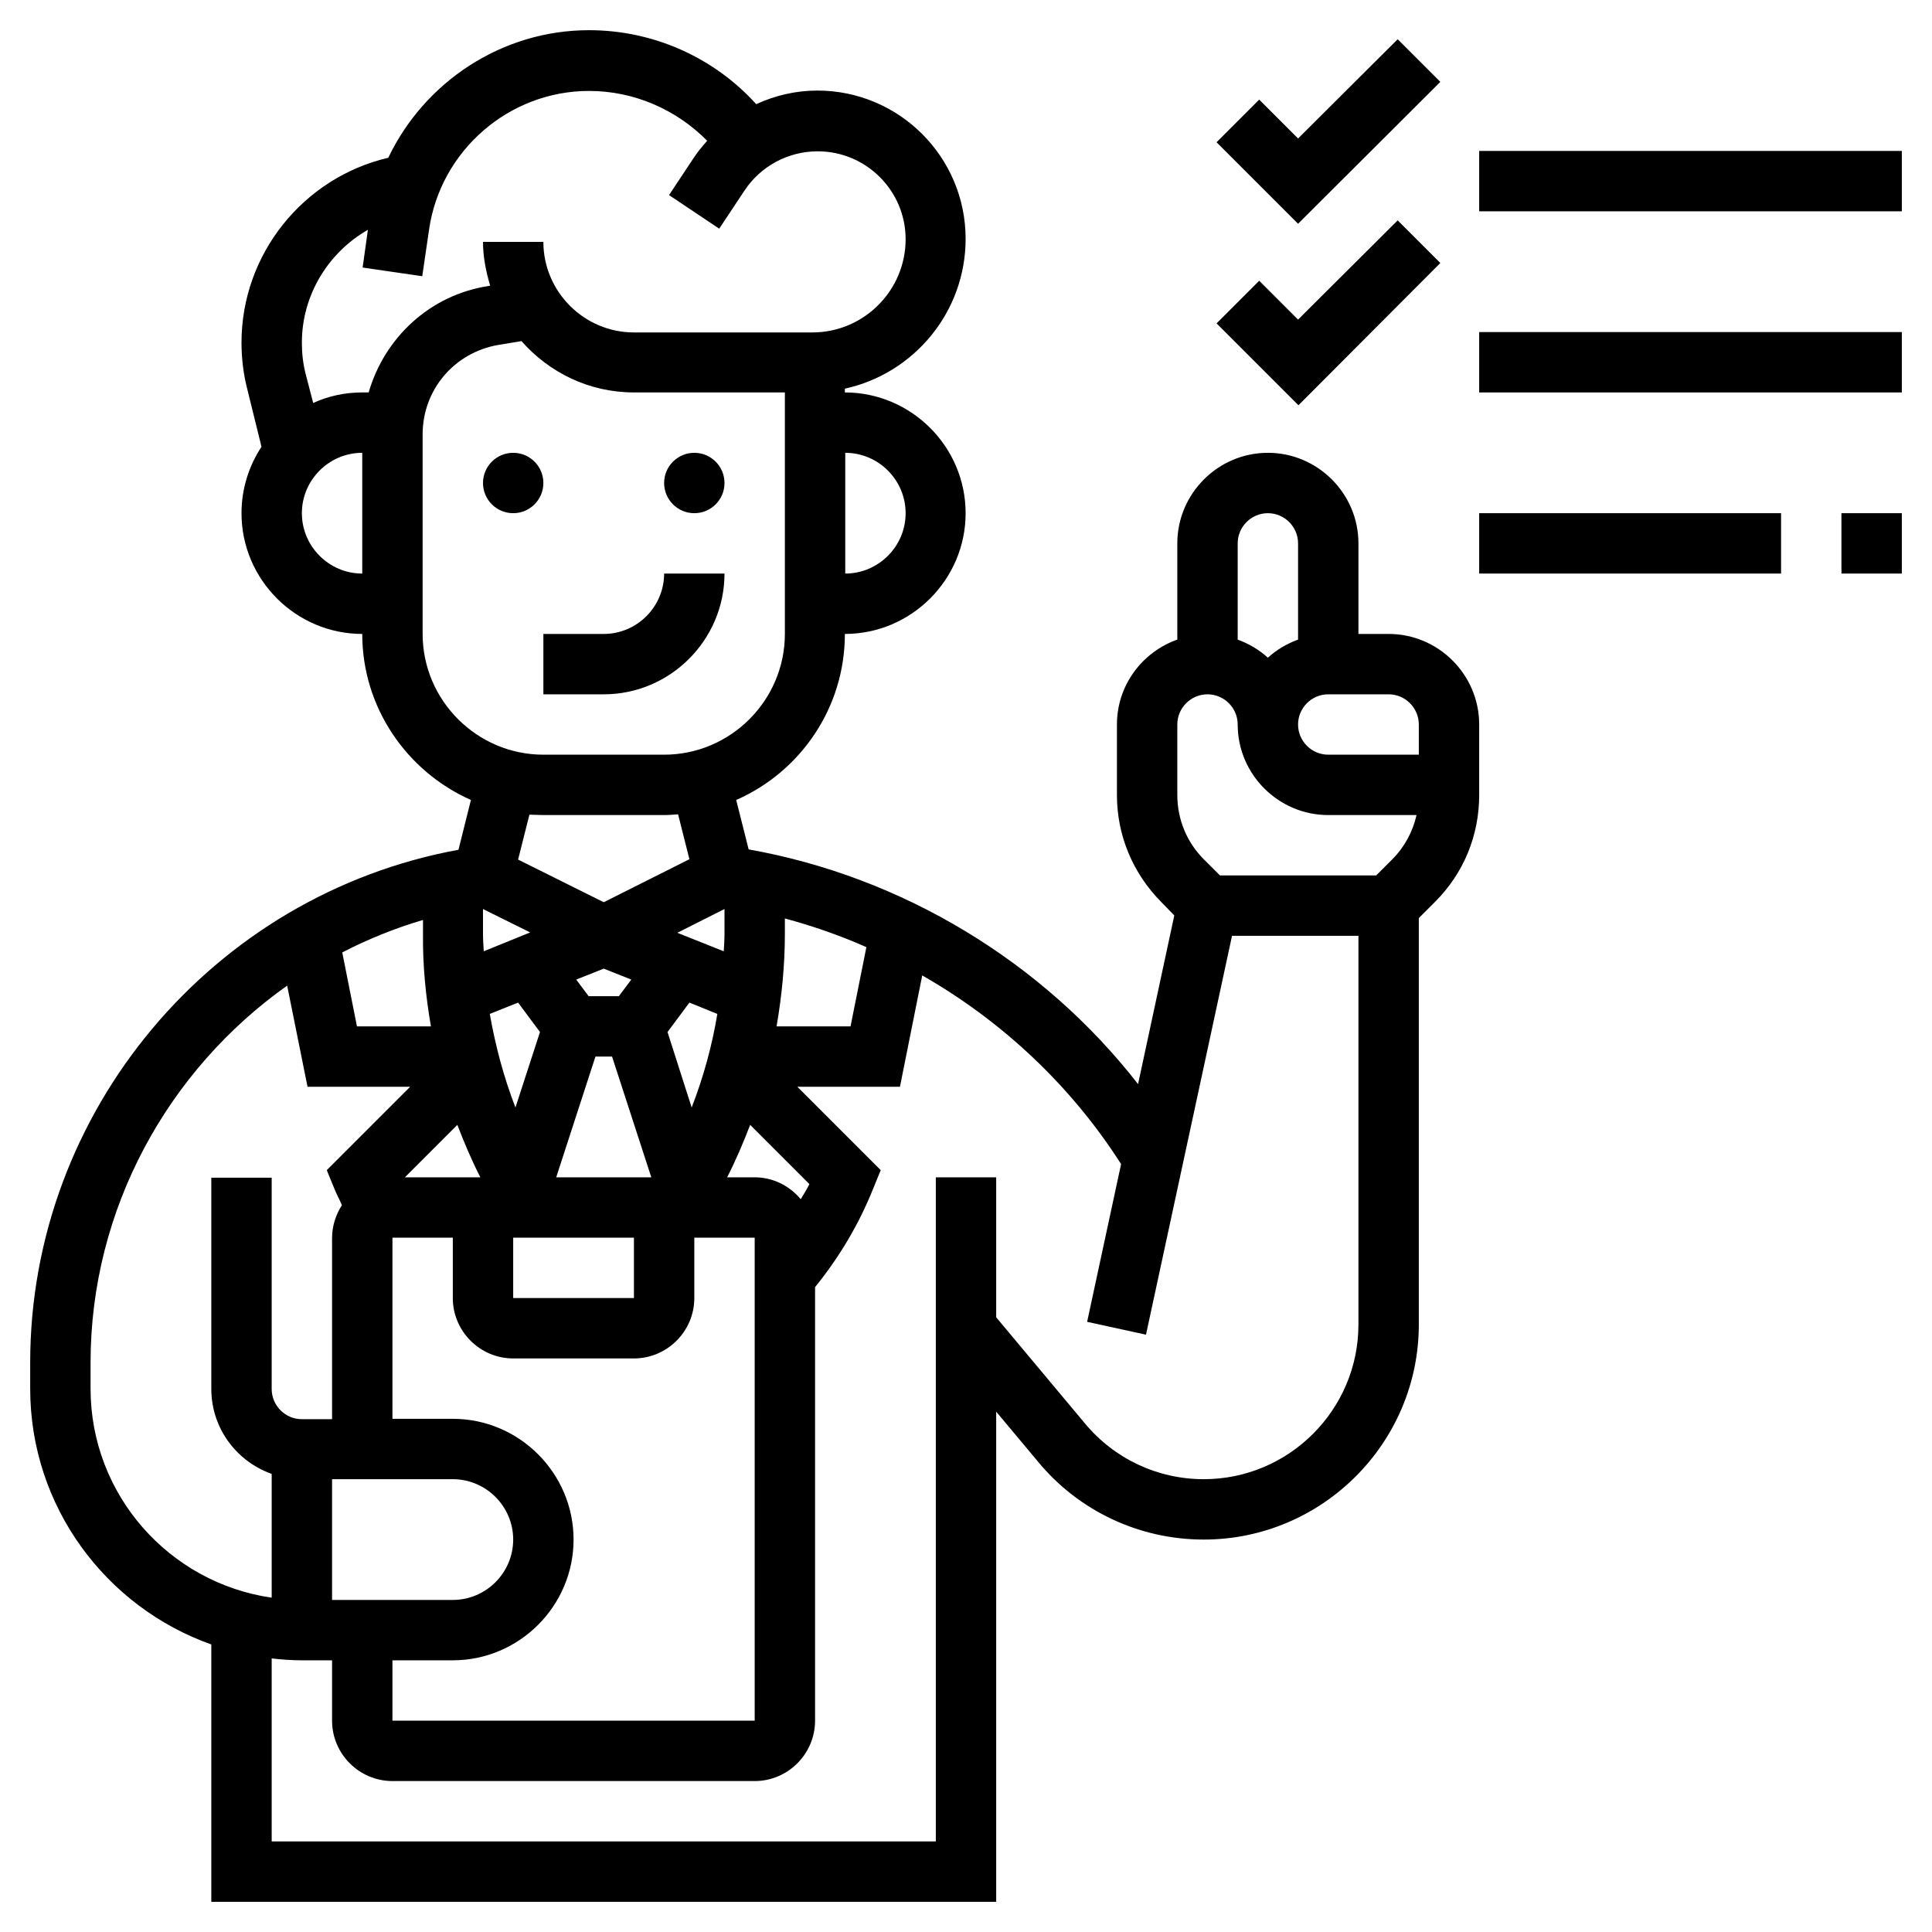 <?xml version="1.0" encoding="utf-8"?>
<!-- Generator: Adobe Illustrator 25.2.3, SVG Export Plug-In . SVG Version: 6.00 Build 0)  -->
<svg version="1.1" id="_x33_0" xmlns="http://www.w3.org/2000/svg" xmlns:xlink="http://www.w3.org/1999/xlink" x="0px" y="0px"
	 viewBox="0 0 512 512" style="enable-background:new 0 0 512 512;" xml:space="preserve">
<g>
	<path d="M368,168h-8v-24c0-13.2-10.8-24-24-24s-24,10.8-24,24v25.5c-9.3,3.3-16,12.1-16,22.5v18.7c0,10.7,4.2,20.7,11.7,28.3
		l3.5,3.6l-9.6,44.7c-25.3-32.5-62.6-55-103.2-62.2l-3.3-13.1c16.9-7.4,28.8-24.3,28.8-44c17.6,0,32-14.4,32-32s-14.4-32-32-32v-1
		c18.3-4,32-20.3,32-39.7c0-21.7-17.6-39.3-39.3-39.3c-5.7,0-11.2,1.3-16.2,3.6C189.2,15.2,173.1,8,156.1,8
		c-23.1,0-43.6,13.7-53.2,33.8C80.3,47.1,64,67.4,64,90.8c0,4.1,0.5,8.3,1.5,12.2l3.8,15.4C66,123.4,64,129.5,64,136
		c0,17.6,14.4,32,32,32c0,19.6,11.9,36.5,28.8,44l-3.3,13.2C56.4,237.1,8,294.5,8,361.1v6.9c0,31.3,20.1,57.9,48,67.8V504h208V374.1
		l11.2,13.4C286,400.5,302,408,319,408c31.4,0,57-25.6,57-57V243.3l4.3-4.3c7.6-7.6,11.7-17.6,11.7-28.3V192
		C392,178.8,381.2,168,368,168L368,168z M336,136c4.4,0,8,3.6,8,8v25.5c-3,1.1-5.7,2.7-8,4.8c-2.3-2.1-5-3.7-8-4.8V144
		C328,139.6,331.6,136,336,136z M212.2,317.8c-2.9-3.5-7.3-5.8-12.2-5.8h-7.3c2.3-4.5,4.3-9.2,6.1-13.9l15.7,15.7
		C213.8,315.2,213,316.5,212.2,317.8z M147.4,312l10.4-32h4.4l10.4,32H147.4z M176.9,273.5l5.8-7.8l7.4,3
		c-1.4,8.5-3.7,16.8-6.8,24.8L176.9,273.5z M167.3,259.6L164,264h-8l-3.3-4.4l7.3-2.9L167.3,259.6z M137.3,265.7l5.8,7.8l-6.5,20
		c-3.1-8-5.3-16.3-6.8-24.8L137.3,265.7z M136,328h32v16h-32V328z M192,240.9v6.5c0,1.6-0.1,3.1-0.2,4.7l-12.3-4.9L192,240.9z
		 M128.2,252.1c-0.1-1.6-0.2-3.1-0.2-4.7v-6.5l12.5,6.2L128.2,252.1z M114.2,272H94.6l-3.9-19.6c6.8-3.5,13.9-6.4,21.4-8.6v3.7
		C112,255.7,112.8,263.9,114.2,272z M127.3,312h-20l13.9-13.9C123,302.8,125,307.5,127.3,312z M120,392c8.8,0,16,7.2,16,16
		s-7.2,16-16,16H88v-32H120z M104,440h16c17.6,0,32-14.4,32-32s-14.4-32-32-32h-16v-48h16v16c0,8.8,7.2,16,16,16h32
		c8.8,0,16-7.2,16-16v-16h16v128h-96V440z M208,247.4v-4c7.4,2,14.6,4.5,21.6,7.6l-4.2,21h-19.6C207.2,263.9,208,255.7,208,247.4z
		 M240,136c0,8.8-7.2,16-16,16v-32C232.8,120,240,127.2,240,136z M80,136c0-8.8,7.2-16,16-16v32C87.2,152,80,144.8,80,136z
		 M97.7,104H96c-4.7,0-9.1,1-13,2.8L81,99.1c-0.7-2.7-1-5.5-1-8.3c0-12.6,7-23.9,17.5-29.9l-1.4,10l15.8,2.3l1.8-12.3
		c3-21,21.2-36.8,42.4-36.8c11.9,0,23.1,4.9,31.3,13.2c-1.2,1.4-2.4,2.8-3.4,4.3l-6.7,10.1l13.3,8.9l6.7-10.1
		c4.3-6.5,11.6-10.4,19.4-10.4c12.8,0,23.3,10.4,23.3,23.3c0,13.6-11.1,24.7-24.7,24.7H168c-13.2,0-24-10.8-24-24h-16
		c0,4,0.8,7.9,1.9,11.6l-0.5,0.1C113.9,78.2,101.9,89.5,97.7,104z M112,168v-52.9c0-11.8,8.4-21.7,20.1-23.7l6.1-1
		c7.3,8.3,17.9,13.6,29.8,13.6h40v64c0,17.6-14.4,32-32,32h-32C126.4,200,112,185.6,112,168z M144,216h32c1.2,0,2.5-0.1,3.7-0.2
		l3,11.9L160,239.1l-22.7-11.3l3-11.9C141.5,215.9,142.8,216,144,216L144,216z M24,368v-6.9c0-40.7,20.5-77.5,52.1-99.9l5.4,26.8
		h27.2l-22.1,22.1l2,4.9c0.6,1.5,1.4,2.9,2,4.4c-1.6,2.5-2.6,5.5-2.6,8.7v48h-8c-4.4,0-8-3.6-8-8v-56H56v56c0,10.4,6.7,19.2,16,22.5
		v32.8C44.9,419.5,24,396.2,24,368L24,368z M319,392c-12.2,0-23.7-5.4-31.5-14.8L264,349.1V312h-16v176H72v-48.5
		c2.6,0.3,5.3,0.5,8,0.5h8v16c0,8.8,7.2,16,16,16h96c8.8,0,16-7.2,16-16V341.1c6.4-7.9,11.6-16.6,15.4-26.1l2-4.9L211.3,288h27.2
		l5.9-29.5c21.2,12.1,39.5,29.3,52.7,50l-9,41.8l15.6,3.4L326.5,248H360v103C360,373.6,341.6,392,319,392L319,392z M369,227.7
		l-4.3,4.3h-41.4l-4.3-4.3c-4.5-4.5-7-10.6-7-17V192c0-4.4,3.6-8,8-8s8,3.6,8,8c0,13.2,10.8,24,24,24h23.4
		C374.4,220.4,372.2,224.5,369,227.7L369,227.7z M376,200h-24c-4.4,0-8-3.6-8-8s3.6-8,8-8h16c4.4,0,8,3.6,8,8V200z"/>
	<path d="M144,184h16c17.6,0,32-14.4,32-32h-16c0,8.8-7.2,16-16,16h-16V184z"/>
	<circle cx="136" cy="128" r="8"/>
	<circle cx="184" cy="128" r="8"/>
	<path d="M381.7,21.7l-11.3-11.3L344,36.7l-10.3-10.3l-11.3,11.3L344,59.3L381.7,21.7z"/>
	<path d="M392,40h112v16H392V40z"/>
	<path d="M381.7,69.7l-11.3-11.3L344,84.7l-10.3-10.3l-11.3,11.3l21.7,21.7L381.7,69.7z"/>
	<path d="M392,88h112v16H392V88z"/>
	<path d="M488,136h16v16h-16V136z"/>
	<path d="M392,136h80v16h-80V136z"/>
</g>
</svg>
